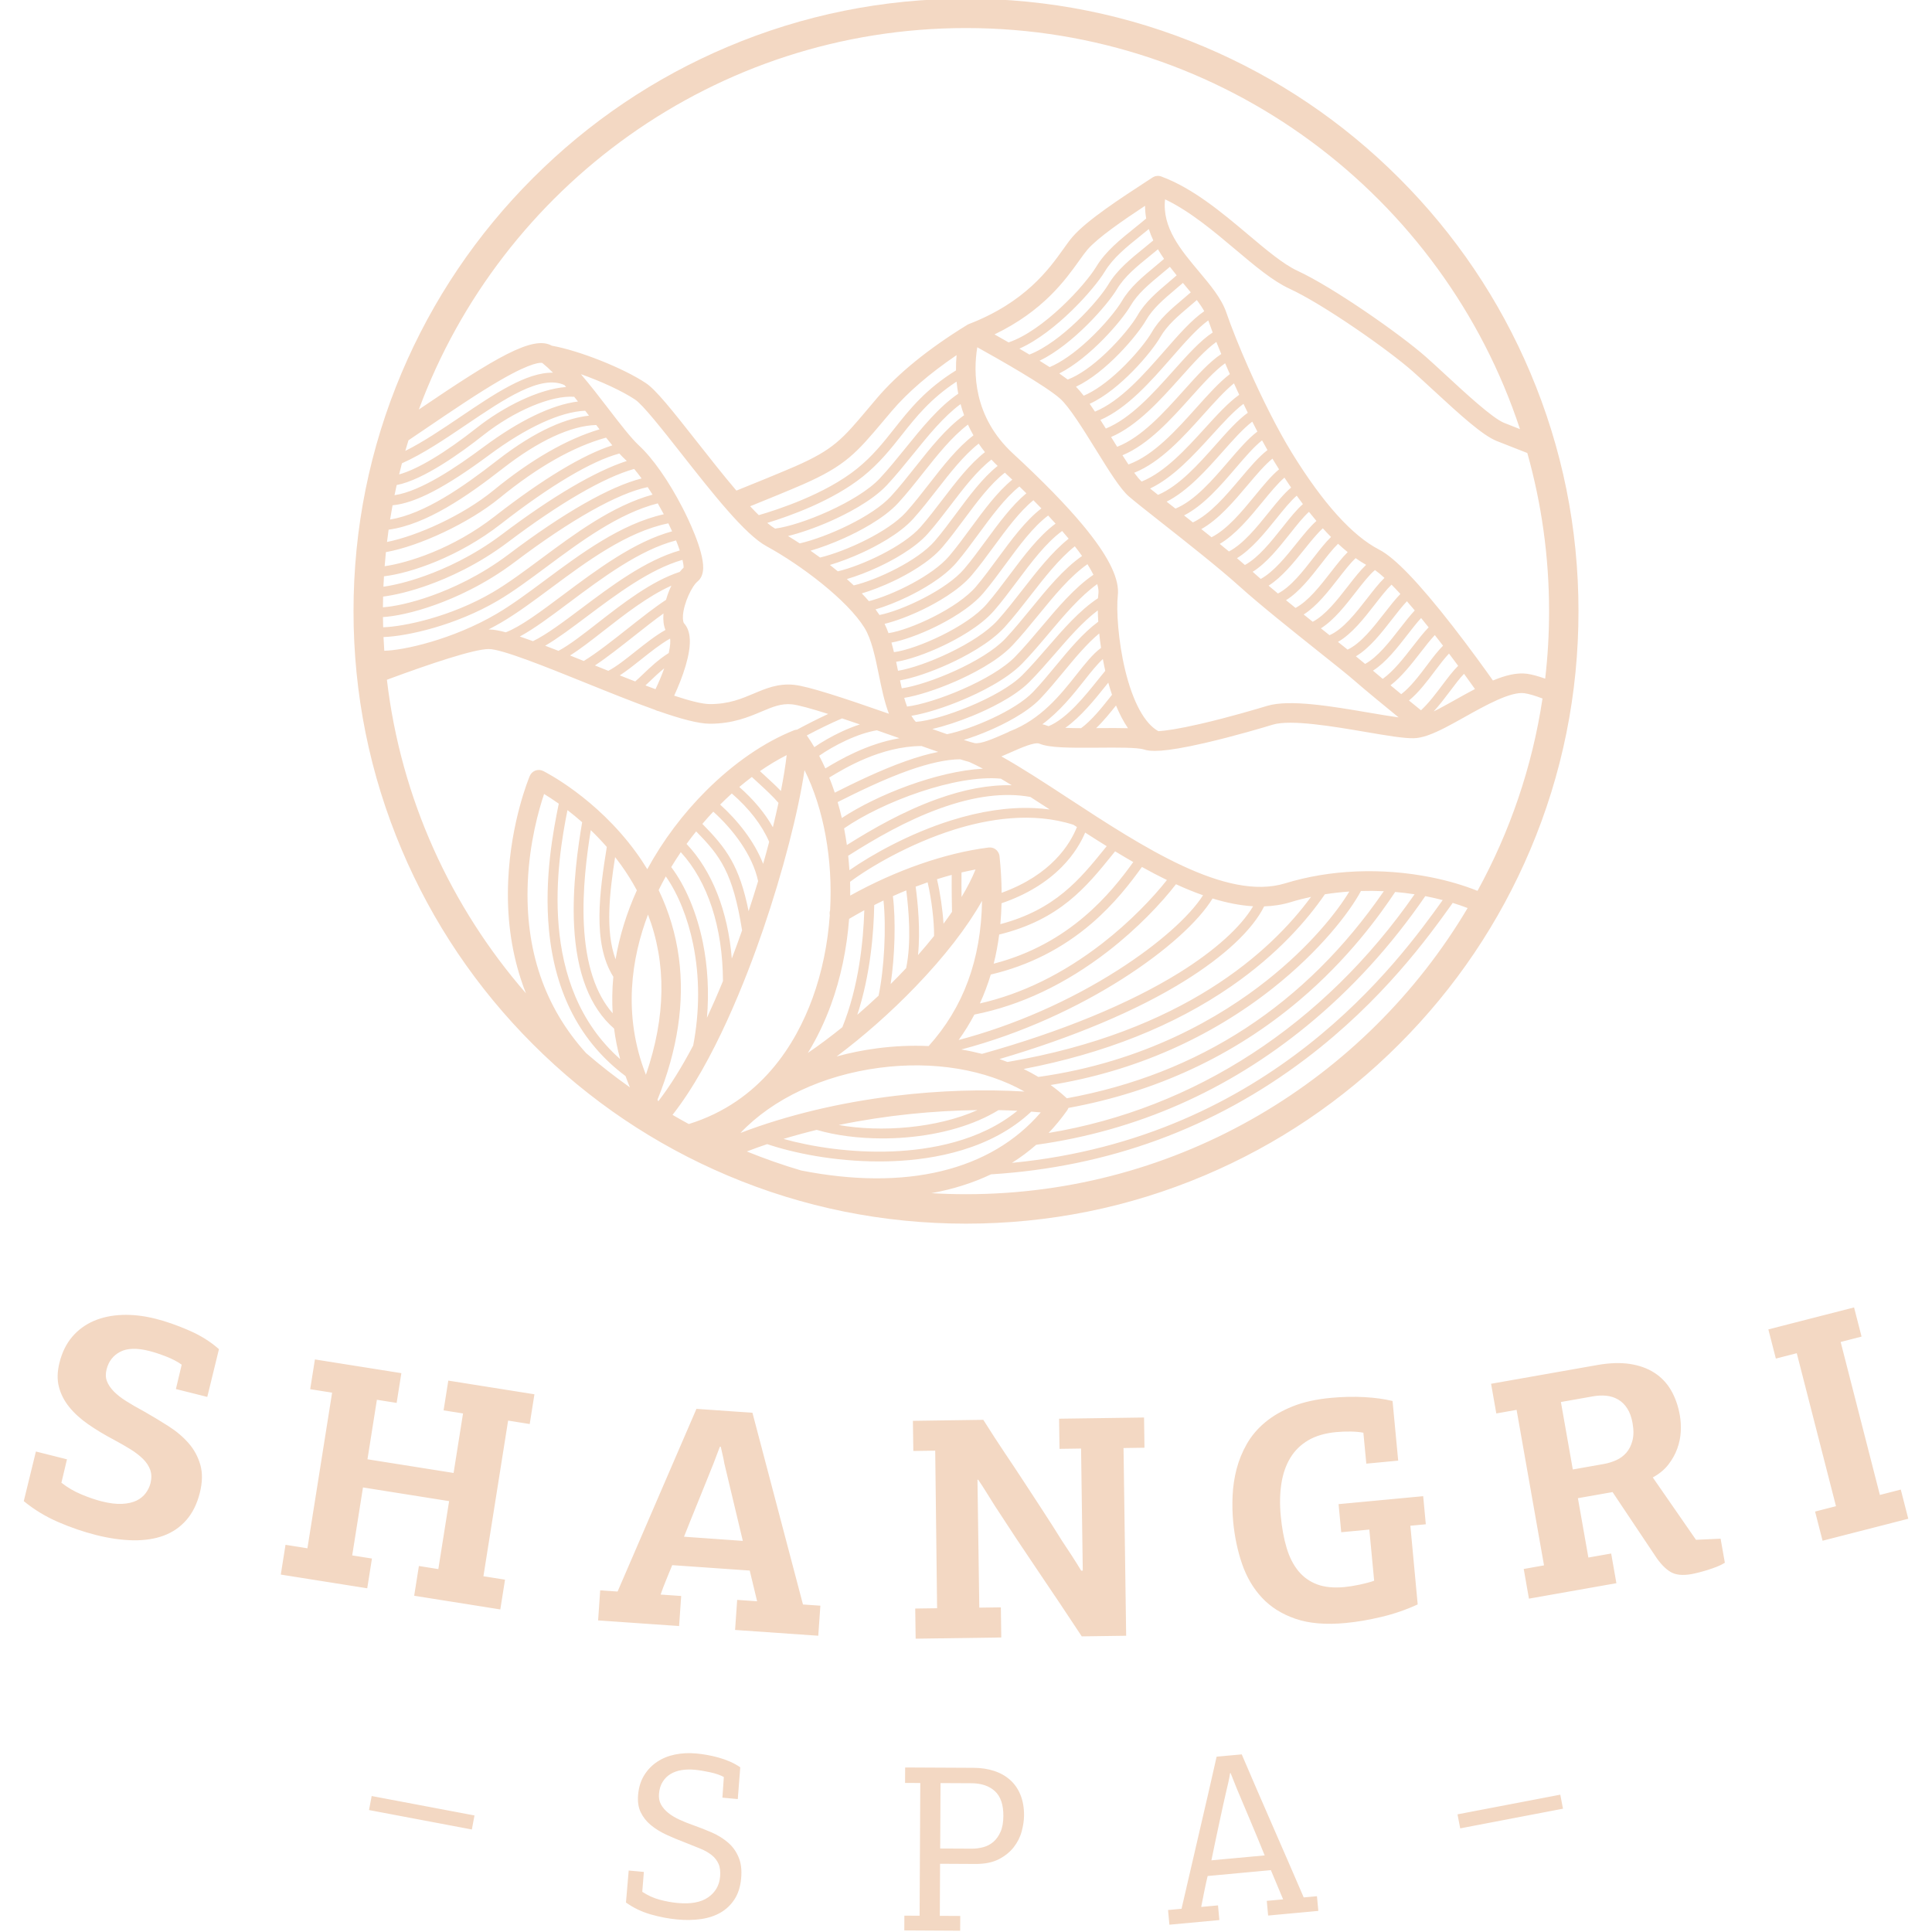 <?xml version="1.0" encoding="UTF-8"?> <!-- Generator: Adobe Illustrator 24.2.0, SVG Export Plug-In . SVG Version: 6.00 Build 0) --> <svg xmlns="http://www.w3.org/2000/svg" xmlns:xlink="http://www.w3.org/1999/xlink" id="Слой_1" x="0px" y="0px" viewBox="0 0 500 500" style="enable-background:new 0 0 500 500;" xml:space="preserve"> <style type="text/css"> .st0{fill:#F3D8C3;} </style> <g> <g> <path class="st0" d="M368.32,387.21l-21.9,2.06l0.69,7.27l7.27-0.69l1.25,13.24c-1.06,0.38-2.32,0.71-3.78,1.02 c-1.45,0.3-2.76,0.51-3.9,0.62c-2.78,0.26-5.14,0.03-7.07-0.69c-1.94-0.72-3.56-1.88-4.86-3.46c-1.3-1.58-2.32-3.57-3.04-5.98 c-0.72-2.41-1.23-5.16-1.52-8.26c-0.29-3.05-0.23-5.84,0.16-8.38c0.39-2.54,1.16-4.75,2.3-6.65c1.14-1.89,2.69-3.41,4.64-4.56 c1.95-1.15,4.37-1.85,7.26-2.13c1.2-0.11,2.43-0.16,3.69-0.14c1.27,0.02,2.37,0.12,3.33,0.3l0.76,8.01l8.25-0.78l-1.46-15.44 c-2.14-0.51-4.57-0.85-7.31-1c-2.73-0.15-5.6-0.09-8.6,0.19c-3.87,0.36-7.19,1.1-9.97,2.22c-2.78,1.11-5.15,2.49-7.11,4.13 c-1.96,1.64-3.53,3.49-4.71,5.56c-1.18,2.06-2.06,4.22-2.65,6.47c-0.59,2.25-0.93,4.54-1.04,6.86c-0.11,2.32-0.06,4.57,0.14,6.75 c0.37,3.92,1.14,7.59,2.31,10.99c1.17,3.41,2.89,6.32,5.15,8.75c2.26,2.42,5.15,4.24,8.67,5.45c3.52,1.21,7.84,1.57,12.96,1.09 c2.94-0.28,6.04-0.8,9.29-1.58c3.25-0.77,6.38-1.85,9.38-3.23L365,394.86l4-0.38L368.32,387.21z M337.4,491.05 c-2.58-5.99-5.25-12.15-8.02-18.48c-2.77-6.33-5.45-12.51-8.02-18.54l-6.5,0.6c-0.67,2.99-1.39,6.15-2.15,9.46 c-0.77,3.31-1.54,6.68-2.34,10.09c-0.8,3.42-1.58,6.81-2.36,10.19c-0.78,3.37-1.52,6.58-2.23,9.62l-3.49,0.32l0.35,3.8l12.93-1.2 l-0.35-3.8l-4.35,0.4c0.25-1.31,0.53-2.73,0.84-4.25c0.31-1.52,0.59-2.77,0.83-3.75l16.36-1.52l3.17,7.56l-4.23,0.39l0.35,3.8 l12.99-1.2l-0.35-3.8L337.4,491.05z M313.51,481.45c0.28-1.39,0.6-2.93,0.96-4.63c0.36-1.7,0.72-3.39,1.08-5.08 c0.36-1.68,0.71-3.28,1.04-4.79c0.33-1.51,0.62-2.78,0.86-3.79c0.39-1.6,0.63-2.67,0.72-3.22c0.09-0.54,0.15-0.9,0.18-1.07 l0.12-0.01c0.27,0.68,0.53,1.34,0.8,2c0.27,0.66,0.53,1.32,0.8,2c1.22,2.9,2.43,5.78,3.65,8.66c1.21,2.88,2.41,5.76,3.58,8.66 L313.51,481.45z M377.2,469.55l0.7,3.63l26.6-5.09l-0.7-3.63L377.2,469.55z M491.92,385.5l-5.41,1.39l-10.15-39.59l5.41-1.39 l-1.94-7.55l-22.18,5.69l1.94,7.55l5.41-1.39l10.15,39.59l-5.41,1.39l1.94,7.55l22.18-5.69L491.92,385.5z M438.92,398.5 l-11.18-16.14c1.67-0.91,3.02-2.02,4.04-3.34c1.02-1.32,1.79-2.71,2.31-4.16c0.52-1.46,0.82-2.93,0.89-4.41 c0.07-1.49-0.01-2.88-0.24-4.17c-0.43-2.43-1.18-4.58-2.26-6.45c-1.08-1.87-2.51-3.38-4.3-4.54c-1.79-1.16-3.91-1.92-6.36-2.3 c-2.46-0.37-5.27-0.28-8.45,0.28l-27.48,4.85l1.35,7.68l5.25-0.93l7.1,40.25l-5.25,0.93l1.35,7.68l22.63-4l-1.35-7.68l-5.9,1.04 l-2.71-15.36l8.97-1.58l11.21,16.77c1.2,1.79,2.46,3.08,3.77,3.88c1.31,0.8,3.12,0.99,5.44,0.58c0.48-0.09,1.1-0.22,1.84-0.41 c0.75-0.19,1.52-0.41,2.34-0.66c0.82-0.26,1.61-0.54,2.39-0.84c0.78-0.3,1.47-0.65,2.07-1.03l-1.1-6.23L438.92,398.5z M422.47,372.84c-0.33,1.26-0.86,2.3-1.57,3.12c-0.72,0.82-1.59,1.47-2.62,1.93c-1.03,0.46-2.08,0.79-3.16,0.98l-8.08,1.43 l-3.08-17.46l8.32-1.47c1.19-0.21,2.33-0.26,3.43-0.15c1.1,0.11,2.12,0.43,3.05,0.97c0.93,0.53,1.72,1.3,2.36,2.3 c0.65,1,1.11,2.26,1.38,3.78C422.82,370.06,422.81,371.58,422.47,372.84z M95.5,468.44l26.61,5.03l0.69-3.63l-26.61-5.03 L95.5,468.44z M40.26,341.29c-3.03-0.76-5.9-1.09-8.64-0.99c-2.73,0.1-5.19,0.63-7.38,1.57c-2.18,0.95-4.04,2.31-5.56,4.1 c-1.52,1.79-2.62,4.01-3.28,6.66c-0.59,2.34-0.64,4.44-0.15,6.31c0.49,1.87,1.38,3.6,2.67,5.2c1.29,1.59,2.92,3.08,4.89,4.45 c1.97,1.37,4.17,2.7,6.61,3.99c1.59,0.85,3.03,1.68,4.33,2.48c1.29,0.8,2.38,1.64,3.26,2.51c0.88,0.87,1.5,1.82,1.87,2.84 c0.36,1.02,0.38,2.17,0.07,3.44c-0.23,0.9-0.64,1.76-1.24,2.57c-0.6,0.81-1.4,1.45-2.39,1.94c-1,0.48-2.24,0.76-3.72,0.84 c-1.49,0.08-3.26-0.14-5.33-0.66c-1.54-0.39-3.25-0.97-5.14-1.76c-1.89-0.78-3.64-1.8-5.24-3.05c0.27-1.06,0.51-2.07,0.72-3.03 c0.21-0.96,0.45-1.97,0.72-3.03l-8.04-2.02c-0.55,2.18-1.07,4.33-1.58,6.46c-0.51,2.13-1.03,4.26-1.56,6.38 c2.66,2.19,5.64,4,8.92,5.42c3.28,1.42,6.54,2.53,9.78,3.35c3.45,0.87,6.66,1.32,9.64,1.37c2.98,0.04,5.62-0.37,7.92-1.23 c2.3-0.86,4.25-2.21,5.84-4.04c1.59-1.83,2.74-4.16,3.45-6.97c0.7-2.76,0.74-5.2,0.14-7.3c-0.6-2.1-1.61-3.97-3.04-5.6 c-1.42-1.63-3.16-3.1-5.2-4.4c-2.04-1.3-4.12-2.56-6.25-3.77c-1.79-0.96-3.35-1.86-4.69-2.71c-1.34-0.84-2.42-1.7-3.25-2.55 c-0.83-0.86-1.41-1.74-1.75-2.64c-0.34-0.9-0.36-1.92-0.08-3.03c0.52-2.07,1.69-3.59,3.51-4.54c1.82-0.96,4.32-1.03,7.51-0.23 c1.27,0.32,2.73,0.8,4.38,1.44c1.64,0.64,2.99,1.35,4.04,2.12c-0.27,1.07-0.52,2.12-0.75,3.15c-0.23,1.03-0.48,2.07-0.75,3.15 l8.12,2.04c0.52-2.07,1.02-4.13,1.51-6.18c0.49-2.05,0.99-4.11,1.51-6.18c-2.21-1.97-4.84-3.6-7.87-4.9 C45.75,342.94,42.91,341.96,40.26,341.29z M114.8,365l5.03,0.8l-2.44,15.4l-22.29-3.54l2.44-15.4l5.11,0.81l1.22-7.7l-22.37-3.55 l-1.22,7.7l5.67,0.9l-6.39,40.28l-5.67-0.9l-1.22,7.7l22.37,3.55l1.22-7.7l-5.11-0.81l2.79-17.59l22.29,3.54l-2.79,17.59 l-5.03-0.8l-1.22,7.7l22.29,3.54l1.22-7.7l-5.59-0.89l6.39-40.28l5.59,0.89l1.22-7.7l-22.29-3.54L114.8,365z M137.92,270.25 c14.56,14.56,31.51,25.98,50.38,33.97c19.54,8.27,40.3,12.46,61.7,12.46c21.4,0,42.16-4.19,61.7-12.46 c18.88-7.98,35.83-19.41,50.38-33.97c14.56-14.56,25.98-31.51,33.97-50.38c8.27-19.54,12.46-40.3,12.46-61.7 c0-21.4-4.19-42.16-12.46-61.7c-7.98-18.88-19.41-35.83-33.97-50.38c-14.56-14.56-31.51-25.98-50.38-33.97 C292.16,3.85,271.4-0.34,250-0.34c-21.4,0-42.16,4.19-61.7,12.46c-18.88,7.98-35.83,19.41-50.38,33.97 c-14.56,14.56-25.98,31.51-33.97,50.38c-8.27,19.54-12.46,40.3-12.46,61.7c0,21.4,4.19,42.16,12.46,61.7 C111.93,238.74,123.36,255.69,137.92,270.25z M151.68,272.54c-10.75-11.86-15.82-26.71-15.09-44.23 c0.43-10.23,2.83-18.71,4.22-22.83c1.03,0.63,2.32,1.46,3.8,2.51c-1.42,6.96-3.81,19.3-2.54,32.67 c1.56,16.45,8.23,29.16,19.82,37.83c0.35,0.98,0.73,1.95,1.13,2.92C159.09,278.63,155.31,275.67,151.68,272.54z M148.57,239.53 c0.62,12.29,4.1,21.24,10.35,26.66c0.34,2.67,0.87,5.31,1.58,7.91c-21.63-19.11-16.27-51.28-13.64-64.44 c1.21,0.93,2.48,1.97,3.8,3.13C149.61,218.98,148.06,229.38,148.57,239.53z M158.73,252.78c-0.16,1.65-0.25,3.29-0.27,4.93 c-0.02,1.52,0.01,3.03,0.1,4.53c-4.44-5.08-6.94-12.73-7.45-22.84c-0.46-9.05,0.78-18.37,1.78-24.56 c1.38,1.33,2.78,2.78,4.15,4.35C155.24,230.44,153.21,244.05,158.73,252.78z M159.19,221.81c0.48,0.61,0.95,1.24,1.42,1.89 c1.58,2.19,2.98,4.42,4.21,6.71c-2.67,5.92-4.51,11.9-5.51,17.86C156.57,240.9,157.79,230.78,159.19,221.81z M167.7,236.69 c4.81,12.57,4.64,26.44-0.54,41.46C161.04,262.51,163.5,247.77,167.7,236.69z M170.25,284.76c-0.03-0.06-0.06-0.12-0.09-0.17 c5.21-12.87,7.07-25.22,5.53-36.75c-0.81-6.08-2.56-11.93-5.23-17.49c0.58-1.19,1.2-2.37,1.85-3.54 c3.17,4.52,5.7,10.76,7.09,17.63c1.7,8.37,1.69,17.32,0,26.13c-3,5.7-6.04,10.56-9.04,14.45 C170.33,284.92,170.29,284.84,170.25,284.76z M201.47,207.78c-0.43,2-0.91,4.11-1.45,6.31c-2.05-3.64-4.96-7.13-8.69-10.42 c1.07-0.9,2.16-1.77,3.25-2.59c0.5,0.47,1.02,0.95,1.56,1.44C198.02,204.24,200.08,206.14,201.47,207.78z M196.67,199.57 c2.28-1.58,4.6-2.97,6.92-4.15c-0.29,2.58-0.79,5.72-1.49,9.29c-1.28-1.33-2.78-2.71-4.25-4.06 C197.45,200.28,197.06,199.92,196.67,199.57z M199.06,217.86c-0.48,1.85-1,3.76-1.56,5.71c-2.29-5.91-6.67-11.32-11.13-15.34 c0.99-0.99,2-1.95,3.02-2.88C193.91,209.28,197.15,213.47,199.06,217.86z M196.2,228.03c-0.77,2.54-1.59,5.15-2.46,7.79 c-2.37-11.75-5.71-16.25-11.97-22.6c0.92-1.08,1.86-2.14,2.83-3.16C189.58,214.53,194.74,221.17,196.2,228.03z M192.05,240.78 c-0.87,2.5-1.76,4.93-2.66,7.29c-1.01-12.26-5.09-22.68-11.71-29.66c0.8-1.1,1.63-2.18,2.48-3.24 C186.42,221.51,189.68,225.87,192.05,240.78z M187.1,253.9c-1.36,3.33-2.75,6.51-4.14,9.5c0.56-6.62,0.21-13.2-1.06-19.48 c-1.56-7.67-4.5-14.64-8.19-19.52c0.79-1.31,1.62-2.6,2.48-3.86C183.17,228.14,187.05,240,187.1,253.9z M178.26,290.9 c-1.42-0.77-2.82-1.56-4.21-2.37c10.7-13.62,19.13-35.38,23.42-47.9c5.14-15,9.15-30.59,10.74-41.33 c5.05,10.19,7.34,23.23,6.62,36.28c-0.13,0.4-0.16,0.84-0.08,1.27c-0.52,7.35-1.99,14.68-4.47,21.48 C205.98,270.12,196.95,285.1,178.26,290.9z M166.41,174.49c-0.72,0.69-1.39,1.33-2.02,1.87c-1.32-0.51-2.65-1.04-3.99-1.57 c1.79-1.16,3.66-2.64,5.59-4.18c2.46-1.96,4.99-3.97,7.43-5.35c0.09,0.6,0.1,1.73-0.35,3.74 C170.37,170.7,168.21,172.77,166.41,174.49z M171.9,172.96c-0.7,1.98-1.52,3.87-2.26,5.4c-0.85-0.31-1.72-0.63-2.6-0.97 c0.36-0.34,0.73-0.69,1.12-1.06C169.31,175.23,170.53,174.06,171.9,172.96z M172.22,163.03c-2.63,1.48-5.25,3.57-7.81,5.6 c-2.5,1.99-4.89,3.89-6.98,4.98c-1.16-0.47-2.32-0.93-3.46-1.39c3.15-2.09,6.7-4.9,10.17-7.64c2.68-2.12,5.26-4.16,7.57-5.81 c0,0.04-0.01,0.07-0.01,0.11C171.57,160.5,171.75,161.89,172.22,163.03z M172.37,155.24c-2.87,1.87-6.26,4.55-9.81,7.35 c-4,3.16-8.12,6.42-11.48,8.47c-1.23-0.49-2.41-0.97-3.55-1.42c2.61-1.64,5.53-3.91,8.68-6.38c5.49-4.29,11.53-9,17.54-11.69 C173.2,152.73,172.72,153.98,172.37,155.24z M154.65,161.25c-3.7,2.89-7.26,5.67-10.12,7.19c-1.2-0.47-2.35-0.92-3.44-1.33 c3.19-1.85,6.81-4.57,10.75-7.53c7.72-5.8,16.37-12.29,24.79-14.69c0.22,0.95,0.3,1.62,0.29,2.01c-0.34,0.32-0.67,0.69-1,1.1 C168.53,150.43,161.21,156.14,154.65,161.25z M147.21,156.01c8.63-6.46,18.33-13.72,27.75-16.15c0.39,0.96,0.7,1.82,0.96,2.6 c-8.87,2.53-17.71,9.17-25.6,15.1c-4.57,3.43-8.95,6.72-12.39,8.37c-1.22-0.44-2.36-0.84-3.41-1.2 C138.21,162.75,142.5,159.54,147.21,156.01z M130.9,163.64c-1.83-0.49-3.29-0.74-4.41-0.74c-0.01,0-0.03,0-0.04,0 c1.14-0.59,2.28-1.22,3.41-1.88c4.05-2.38,8.28-5.53,12.76-8.86c9.18-6.82,19.56-14.54,30.35-16.72c0.35,0.72,0.68,1.41,0.97,2.07 c-9.78,2.64-19.55,9.96-28.26,16.48C139.9,158.32,134.77,162.15,130.9,163.64z M177.45,172.28c1.57-5.35,1.43-8.94-0.42-10.97 c-0.14-0.15-0.37-0.78-0.28-2.06c0.24-3.2,2.3-7.56,3.77-8.76c0.92-0.75,1.41-1.9,1.46-3.41c0.14-4.67-4.07-13.21-5.37-15.72 c-3.56-6.9-7.67-12.77-11.27-16.09c-2.01-1.86-4.85-5.55-7.85-9.45c-2.27-2.96-4.7-6.11-7.15-8.98 c5.21,1.84,10.69,4.35,14.02,6.57c2.04,1.36,7.11,7.81,12.02,14.05c8.07,10.26,16.4,20.86,21.99,23.9 c8.98,4.9,20.92,13.96,25.36,21.12c1.83,2.96,2.79,7.63,3.71,12.14c0.71,3.48,1.44,7.03,2.61,10.1 c-11.84-4.14-20.9-7.12-24.58-7.49c-4.08-0.41-7.29,0.95-10.39,2.26c-3.17,1.34-6.45,2.73-11.33,2.73c-1.97,0-5.27-0.85-9.28-2.18 C175.5,177.82,176.64,175.04,177.45,172.28z M373.26,177.31c-1.71,2.26-3.55,4.71-5.51,6.51c-0.89-0.73-1.96-1.59-3.11-2.53 c2.49-2.04,4.7-4.96,6.72-7.65c1.28-1.7,2.52-3.33,3.64-4.5c0.82,1.08,1.61,2.14,2.37,3.17 C376.06,173.6,374.72,175.37,373.26,177.31z M378.89,174.38c1.04,1.43,1.99,2.76,2.83,3.94c-1.68,0.88-3.37,1.82-5.04,2.76 c-1.87,1.04-3.84,2.15-5.66,3.05c1.52-1.65,2.93-3.52,4.26-5.28C376.55,177.16,377.77,175.53,378.89,174.38z M369.34,172.12 c-2.05,2.72-4.3,5.71-6.7,7.53c-0.92-0.76-1.86-1.53-2.78-2.29c2.88-2.21,5.44-5.5,7.78-8.51c1.29-1.66,2.53-3.26,3.69-4.49 c0.72,0.92,1.43,1.84,2.13,2.75C372.14,168.41,370.8,170.17,369.34,172.12z M365.63,167.29c-2.37,3.05-4.98,6.41-7.78,8.4 c-0.92-0.77-1.78-1.49-2.53-2.12c3.38-2.16,6.31-5.93,8.96-9.34c1.21-1.56,2.39-3.08,3.5-4.28c0.65,0.79,1.3,1.6,1.95,2.41 C368.42,163.7,367.08,165.42,365.63,167.29z M362.28,162.67c-2.71,3.49-5.73,7.38-8.99,9.15c-0.65-0.55-1.45-1.21-2.39-1.97 c3.55-2.1,6.61-6.04,9.37-9.59c1.34-1.73,2.64-3.39,3.84-4.65c0.67,0.76,1.35,1.55,2.03,2.37 C364.91,159.29,363.65,160.91,362.28,162.67z M358.27,158.7c-2.86,3.67-6.06,7.79-9.51,9.42c-0.78-0.62-1.61-1.29-2.5-2 c3.63-2.07,6.75-6.09,9.56-9.7c1.52-1.95,2.98-3.83,4.31-5.11c0.74,0.74,1.5,1.55,2.29,2.41 C361.1,155.07,359.74,156.81,358.27,158.7z M353.82,154.87c-2.92,3.75-6.2,7.97-9.74,9.52c-0.73-0.58-1.47-1.18-2.23-1.78 c3.41-2.15,6.36-5.95,9.03-9.38c1.77-2.27,3.46-4.45,4.96-5.7c0.75,0.53,1.58,1.21,2.46,2.03 C356.87,150.94,355.41,152.82,353.82,154.87z M348.88,151.67c-2.76,3.55-5.83,7.51-9.15,9.24c-0.78-0.62-1.56-1.25-2.34-1.88 c3.4-2.15,6.35-5.94,9.02-9.37c1.56-2,3.06-3.93,4.42-5.22c0.91,0.65,1.82,1.23,2.72,1.74 C352.06,147.59,350.54,149.53,348.88,151.67z M344.4,148.1c-2.75,3.54-5.82,7.48-9.12,9.23c-0.83-0.67-1.65-1.34-2.46-2 c3.44-2.14,6.42-5.97,9.12-9.44c1.53-1.97,3.01-3.87,4.35-5.16c0.83,0.77,1.66,1.49,2.49,2.16 C347.38,144.27,345.96,146.1,344.4,148.1z M339.94,144.33c-2.77,3.57-5.87,7.55-9.21,9.27c-0.83-0.69-1.65-1.37-2.42-2.03 c3.48-2.21,6.52-5.99,9.27-9.41c1.69-2.1,3.31-4.12,4.77-5.43c0.71,0.78,1.42,1.53,2.12,2.24 C343.02,140.36,341.55,142.26,339.94,144.33z M335.6,140.57c-2.81,3.5-5.94,7.4-9.32,9.26c-0.74-0.65-1.45-1.26-2.09-1.85 c0,0,0,0,0,0c3.64-2.28,6.8-6.27,9.67-9.88c1.73-2.18,3.39-4.27,4.9-5.64c0.65,0.82,1.29,1.6,1.93,2.36 C339.06,136.26,337.41,138.31,335.6,140.57z M331.86,136.53c-2.92,3.67-6.17,7.77-9.68,9.69c-0.66-0.57-1.35-1.16-2.06-1.76 c3.82-2.35,7.15-6.47,10.16-10.2c1.88-2.33,3.68-4.56,5.31-5.98c0.53,0.75,1.07,1.47,1.6,2.18 C335.49,131.95,333.77,134.13,331.86,136.53z M328.31,132.66c-3.09,3.83-6.53,8.09-10.26,10.06c-0.78-0.64-1.57-1.3-2.38-1.96 c4.16-2.46,7.78-6.87,11.06-10.86c2-2.44,3.93-4.78,5.68-6.29c0.58,0.88,1.15,1.74,1.73,2.57 C332.28,127.74,330.39,130.07,328.31,132.66z M324.77,128.29c-3.37,4.11-7.14,8.68-11.23,10.75c-0.87-0.7-1.76-1.41-2.64-2.11 c4.52-2.54,8.45-7.2,12.01-11.41c2.27-2.68,4.44-5.25,6.4-6.82c0.22,0.38,0.45,0.74,0.67,1.1c0.35,0.56,0.69,1.11,1.04,1.66 C329.03,123.1,327.01,125.56,324.77,128.29z M320.97,123.88c-3.67,4.34-7.77,9.19-12.25,11.32c-0.77-0.61-1.53-1.21-2.29-1.81 c5.06-2.58,9.45-7.69,13.4-12.3c2.4-2.8,4.7-5.48,6.79-7.13c0.47,0.86,0.94,1.7,1.4,2.52 C325.79,118.18,323.51,120.87,320.97,123.88z M317.91,119.44c-4.09,4.76-8.67,10.1-13.7,12.19c-0.17-0.14-0.35-0.27-0.52-0.41 c-0.6-0.48-1.19-0.94-1.77-1.39c5.48-2.78,10.27-8.17,14.58-13.02c2.68-3.02,5.25-5.91,7.59-7.69c0.44,0.87,0.88,1.72,1.32,2.57 C323.04,113.47,320.61,116.29,317.91,119.44z M314.61,115.13c-4.45,5.01-9.43,10.61-14.91,12.94c-0.75-0.59-1.44-1.15-2.06-1.64 c6.03-2.88,11.28-8.65,16.01-13.84c2.88-3.16,5.64-6.19,8.16-8.08c0.37,0.77,0.74,1.54,1.12,2.31 C320.3,108.71,317.61,111.74,314.61,115.13z M311.78,110.88c-4.86,5.34-10.31,11.32-16.32,13.74c-0.01-0.01-0.02-0.01-0.02-0.02 c-0.51-0.44-1.16-1.24-1.91-2.25c6.84-2.72,12.73-9.28,17.98-15.14c2.75-3.06,5.39-6.01,7.84-8c0.45,0.98,0.9,1.97,1.36,2.96 C317.89,104.17,315,107.34,311.78,110.88z M309.62,105.52c-5.21,5.81-11.08,12.34-17.58,14.68c-0.5-0.75-1.02-1.56-1.55-2.38 c6.71-2.78,12.51-9.24,17.7-15.02c3.14-3.5,6.14-6.84,8.87-8.79c0.39,0.92,0.8,1.86,1.22,2.81 C315.55,98.91,312.73,102.05,309.62,105.52z M306.3,101.1c-5.11,5.69-10.84,12.07-17.18,14.53c-0.39-0.63-0.78-1.26-1.16-1.87 c-0.14-0.22-0.27-0.44-0.41-0.66c6.81-2.94,12.71-9.54,18-15.44c3.27-3.66,6.4-7.16,9.24-9.17c0.4,1.01,0.82,2.06,1.27,3.13 C312.98,93.66,309.83,97.17,306.3,101.1z M303.65,95.96c-5.2,5.81-11.02,12.32-17.46,14.95c-0.47-0.75-0.94-1.5-1.41-2.23 c6.99-3.06,13.04-9.97,18.45-16.16c3.35-3.83,6.56-7.5,9.47-9.6c0.34,0.98,0.72,2.03,1.14,3.13 C310.63,88.16,307.35,91.83,303.65,95.96z M301.33,90.85c-5.34,6.1-11.33,12.94-17.95,15.68c-0.46-0.7-0.93-1.38-1.38-2.02 c7.82-3.57,16.07-13.41,18.28-17.26c1.76-3.06,4.49-5.37,7.65-8.05c0.6-0.5,1.2-1.02,1.81-1.55c0.74,0.99,1.4,1.95,1.92,2.89 C308.41,82.76,305.07,86.57,301.33,90.85z M306.29,77.27c-3.2,2.71-6.23,5.27-8.21,8.72c-1.2,2.09-4.28,6.03-8.19,9.74 c-3.39,3.21-6.65,5.51-9.43,6.68c-0.69-0.89-1.36-1.68-2-2.33c7.77-3.64,15.92-13.36,18.12-17.18c1.76-3.06,4.49-5.37,7.65-8.05 c0.63-0.53,1.27-1.07,1.91-1.63c0.09,0.1,0.17,0.21,0.26,0.31c0.6,0.72,1.2,1.43,1.77,2.13 C307.54,76.22,306.91,76.75,306.29,77.27z M302.59,72.92c-3.2,2.71-6.23,5.27-8.21,8.72c-1.2,2.09-4.28,6.03-8.19,9.74 c-3.56,3.38-6.98,5.75-9.86,6.85c-0.65-0.49-1.39-1.02-2.19-1.58c8-4.07,16.16-13.64,18.42-17.48c1.88-3.21,4.8-5.62,8.18-8.42 c0.67-0.55,1.35-1.11,2.03-1.7c0.58,0.76,1.16,1.49,1.75,2.21C303.86,71.84,303.22,72.38,302.59,72.92z M299.11,68.81 c-3.41,2.83-6.64,5.49-8.75,9.08c-1.29,2.19-4.57,6.31-8.75,10.18c-3.57,3.31-7.01,5.7-9.96,6.94c-0.84-0.54-1.71-1.09-2.61-1.65 c8.65-4.2,17.54-14.4,19.99-18.47c2.03-3.38,5.18-5.93,8.81-8.87c0.61-0.49,1.22-0.99,1.84-1.5c0.49,0.85,1.03,1.68,1.58,2.48 C300.54,67.62,299.82,68.22,299.11,68.81z M296.25,64.05c-3.67,2.97-7.13,5.77-9.39,9.54c-2.69,4.47-12.24,14.99-20.45,18.17 c-0.86-0.52-1.73-1.03-2.59-1.53c9.46-4.22,19.4-15.48,22.08-19.92c2.19-3.61,5.56-6.31,9.46-9.45c0.64-0.52,1.3-1.04,1.95-1.58 c0.32,1.01,0.72,1.99,1.16,2.94C297.73,62.85,296.98,63.46,296.25,64.05z M293.78,58.89c-3.92,3.15-7.63,6.12-10.05,10.11 c-2.97,4.9-13.73,16.59-22.71,19.61c-1.31-0.75-2.55-1.45-3.64-2.07c12.61-6.07,18.34-14.09,21.92-19.1 c0.83-1.16,1.55-2.16,2.15-2.86c2.73-3.12,9.17-7.54,14.89-11.32c0,1.13,0.11,2.22,0.29,3.29 C295.68,57.36,294.72,58.13,293.78,58.89z M274.37,103.18c2.4,2.15,6.06,8.05,9.28,13.25c3.36,5.42,6.26,10.09,8.46,12.01 c1.51,1.31,4.57,3.72,8.44,6.77c6.34,4.99,15.01,11.83,20.23,16.54c5.21,4.7,13.74,11.51,20.59,16.97 c4.1,3.26,7.63,6.08,9.22,7.48c2.49,2.18,7.51,6.31,11.37,9.46c-2.18-0.29-4.86-0.75-7.64-1.22c-9.66-1.65-20.61-3.52-26.42-1.75 c-2.15,0.65-9.76,2.93-17.23,4.65c-5.76,1.33-9.04,1.78-10.88,1.89c-3.56-1.94-6.6-7.54-8.61-15.85 c-1.79-7.43-2.31-15.49-1.89-19.3c0.45-4.04-2.09-9.48-7.75-16.58c-0.03-0.04-0.06-0.08-0.09-0.12c-0.4-0.5-0.82-1.01-1.25-1.53 c-4.4-5.28-10.46-11.48-18.01-18.45c-10.35-9.54-10.33-21.12-9.27-27.53C258.29,92.85,270.61,99.82,274.37,103.18z M271.37,293.21 c1.74-1.82,3.34-3.77,4.81-5.85c0,0,0.01-0.01,0.01-0.01c0-0.01,0.01-0.01,0.01-0.02c0.02-0.03,0.04-0.06,0.05-0.09 c0.02-0.04,0.05-0.07,0.07-0.11c0.02-0.04,0.04-0.08,0.07-0.13c0.01-0.03,0.03-0.06,0.04-0.09c0.03-0.06,0.05-0.12,0.07-0.18 c22.71-4.15,42.79-13.5,59.72-27.81c12.81-10.82,20.9-22.15,24.85-28.08c1.68,0.14,3.36,0.34,5.02,0.6 C342.59,265.21,309.22,286.93,271.37,293.21z M368.86,231.92c0.18,0.04,0.37,0.07,0.55,0.11c1.35,0.27,2.67,0.58,3.96,0.91 c-11.3,15.75-44.38,61.51-111.49,68.01c2.23-1.4,4.33-2.97,6.29-4.68c25.93-3.6,49.51-13.96,70.11-30.84 C349.78,256.01,360.06,244.74,368.86,231.92z M276.07,284.24c-0.02-0.03-0.05-0.06-0.08-0.09c-0.03-0.03-0.06-0.06-0.09-0.09 c-0.02-0.02-0.04-0.04-0.06-0.06c-0.01-0.01-0.02-0.02-0.04-0.03c0,0-0.01,0-0.01-0.01c-1.22-1.12-2.52-2.17-3.89-3.16 c10.84-1.75,21.26-4.82,31.05-9.14c9.48-4.18,18.37-9.53,26.41-15.88c12.25-9.69,19.91-19.68,22.85-25.19 c1.97-0.06,3.94-0.04,5.92,0.05C337.95,259.96,310.37,277.97,276.07,284.24z M327.79,253.79c-11.78,9.32-31.47,21.06-59.06,24.92 c-1.22-0.73-2.5-1.42-3.81-2.06c20.92-4.01,38.97-11.2,53.72-21.4c12.14-8.39,19.75-17.28,24.24-23.81 c2.07-0.32,4.18-0.56,6.32-0.71C346.09,235.92,339.06,244.88,327.79,253.79z M260.74,274.84c-0.69-0.26-1.38-0.52-2.08-0.76 c19.11-5.62,35.55-12.54,47.85-20.18c10.37-6.44,17.62-13.24,20.65-19.33c2.39-0.08,4.71-0.43,6.95-1.12 c1.68-0.52,3.42-0.96,5.19-1.34C328.92,246.23,306.35,267.04,260.74,274.84z M305.17,251.75c-12.91,8.02-30.51,15.25-51.03,20.99 c-1.75-0.45-3.54-0.83-5.36-1.13c31.47-8.29,57.87-27.32,65.03-39.08c3.59,1.1,7.1,1.81,10.49,2.01 C321.17,239.89,314.38,246.03,305.17,251.75z M289.42,250.99c-12.58,8.05-27.08,14.41-41.32,18.16c1.51-2.1,2.87-4.3,4.07-6.58 c11.95-2.36,23.57-7.86,34.58-16.38c7.7-5.96,13.87-12.54,17.59-17.35c2.35,1.08,4.69,2.04,7.01,2.85 C307.78,237.27,299.71,244.41,289.42,250.99z M231.43,150.29c3.19-1.53,9.03-4.69,12.41-8.63c1.94-2.27,3.84-4.82,5.67-7.28 c3.35-4.51,6.79-9.14,10.55-12.05c0.66,0.61,1.3,1.22,1.92,1.81c-3.9,3.19-7.35,7.89-10.71,12.46c-1.83,2.49-3.72,5.07-5.63,7.32 c-4.28,5.04-14.58,10.07-20.77,11.66c-0.58-0.67-1.2-1.34-1.84-2.01C225.55,152.83,228.52,151.68,231.43,150.29z M220.95,151.5 c-0.58-0.55-1.18-1.1-1.79-1.64c2.5-0.73,5.4-1.83,8.24-3.16c3.27-1.53,9.28-4.69,12.75-8.62c2-2.26,3.94-4.82,5.83-7.28 c3.36-4.41,6.83-8.94,10.6-11.86c0.51,0.56,1.05,1.1,1.61,1.64c-3.91,3.12-7.36,7.77-10.71,12.29c-1.81,2.43-3.67,4.95-5.56,7.14 C237.58,145.06,226.98,150.09,220.95,151.5z M235,154.39c3.23-1.57,9.15-4.8,12.57-8.83c1.97-2.32,3.89-4.93,5.74-7.46 c3.34-4.54,6.77-9.21,10.51-12.2c0.62,0.6,1.22,1.18,1.8,1.76c-3.8,3.19-7.18,7.78-10.46,12.26c-1.83,2.49-3.72,5.07-5.63,7.32 c-4.55,5.36-15.94,10.72-21.92,11.92c-0.32-0.48-0.66-0.96-1.02-1.45C229.12,156.96,232.09,155.8,235,154.39z M238.9,157.71 c3.23-1.57,9.15-4.8,12.57-8.83c1.97-2.32,3.89-4.93,5.74-7.46c3.25-4.42,6.59-8.97,10.23-11.96c0.72,0.72,1.41,1.43,2.07,2.11 c-4.14,3.19-7.76,8.13-11.29,12.92c-1.83,2.49-3.72,5.07-5.63,7.32c-4.75,5.59-16.93,11.18-22.65,12.05 c-0.3-0.84-0.63-1.64-1.01-2.41C231.74,160.77,235.36,159.42,238.9,157.71z M241.95,162.28c3.23-1.57,9.15-4.8,12.57-8.83 c1.97-2.32,3.89-4.93,5.74-7.46c3.48-4.74,7.07-9.62,11-12.57c0.68,0.72,1.32,1.42,1.92,2.09c-4.4,3.26-8.24,8.39-11.97,13.37 c-1.91,2.55-3.89,5.19-5.89,7.5c-5.04,5.82-18.1,11.64-23.97,12.4c-0.2-0.84-0.41-1.67-0.64-2.48 C233.65,165.76,237.86,164.27,241.95,162.28z M245.1,190.01c-1.19-0.41-2.48-0.86-3.82-1.34c3.08-0.72,6.83-1.94,10.5-3.45 c3.74-1.54,10.61-4.72,14.57-8.68c2.29-2.29,4.52-4.87,6.69-7.36c3.53-4.08,7.15-8.26,11.07-11.21c0.02,0.92,0.05,1.9,0.12,2.92 c-3.99,2.95-7.54,7.24-11,11.42c-1.91,2.31-3.88,4.69-5.87,6.77C262.77,183.89,251.49,188.69,245.1,190.01z M248.49,196.5 c0.99,0.31,1.76,0.54,2.32,0.68c1.15,0.52,2.34,1.11,3.57,1.75c-11.87,0.66-27.4,6.74-36.52,12.77c-0.32-1.4-0.68-2.78-1.08-4.12 c5.05-2.53,11.74-5.84,18.45-8.22C240.58,197.48,245.01,196.52,248.49,196.5z M284.16,154.82c-4.76,3.14-8.96,7.98-13.04,12.69 c-2.13,2.46-4.34,5.01-6.56,7.23c-5.83,5.82-21.25,11.64-27.48,12.07c-0.02,0-0.04,0-0.06,0.01c-0.42-0.44-0.8-0.97-1.15-1.57 c3.52-0.57,8.56-2.13,13.46-4.21c3.9-1.65,11.06-5.06,15.19-9.29c2.39-2.45,4.72-5.22,6.97-7.89c3.96-4.69,8.03-9.52,12.47-12.7 c0.33,1.09,0.37,1.86,0.31,2.37C284.23,153.92,284.19,154.36,284.16,154.82z M269.55,162.22c-2.23,2.64-4.53,5.37-6.85,7.76 c-5.86,6.02-21.02,12.03-27.95,12.88c-0.27-0.71-0.51-1.46-0.74-2.25c3.43-0.55,8.4-2.14,13.23-4.25 c3.79-1.66,10.75-5.07,14.76-9.32c2.32-2.46,4.58-5.23,6.77-7.91c4.01-4.9,8.13-9.95,12.66-13.12c0.64,1.03,1.15,1.93,1.55,2.74 C278.08,152.1,273.75,157.23,269.55,162.22z M266.82,157.52c-2.16,2.64-4.4,5.38-6.65,7.77c-5.6,5.93-19.93,11.85-26.79,12.85 c-0.16-0.68-0.31-1.37-0.46-2.06c3.34-0.58,8.13-2.19,12.79-4.33c3.69-1.69,10.47-5.18,14.37-9.53c2.26-2.51,4.46-5.34,6.59-8.07 c3.65-4.69,7.41-9.52,11.49-12.77c0.7,0.89,1.32,1.73,1.87,2.51C275.2,147.26,270.95,152.46,266.82,157.52z M264.66,152.59 c-2.1,2.7-4.28,5.49-6.47,7.94c-5.38,5.98-19.05,11.96-25.79,13.07c-0.16-0.78-0.32-1.56-0.48-2.33 c3.06-0.46,7.71-2.04,12.22-4.19c3.37-1.61,9.55-4.91,13.11-9.03c2.06-2.37,4.06-5.05,6-7.64c3.68-4.91,7.46-9.96,11.63-12.99 c0.6,0.69,1.16,1.35,1.69,1.99C272.26,142.84,268.41,147.78,264.66,152.59z M232.77,191.05c-8.45,1.46-15.56,5.63-19.17,7.82 c-0.51-1.13-1.04-2.22-1.6-3.28c1.68-1.18,4.14-2.66,6.99-3.98c2.93-1.35,5.62-2.23,7.94-2.61 C228.9,189.68,230.87,190.38,232.77,191.05z M238.49,193.07c1.58,0.56,3.02,1.06,4.33,1.52c-2.52,0.5-5.32,1.29-8.42,2.39 c-6.67,2.36-13.51,5.72-18.36,8.16c-0.44-1.34-0.92-2.64-1.43-3.91C218.66,198.76,228.02,193.13,238.49,193.07z M219.75,237.8 c1.3-0.77,2.61-1.51,3.93-2.23c-0.24,7.88-1.4,19.71-5.68,30.27c-2.94,2.37-5.93,4.61-8.93,6.66c2.34-3.8,4.34-7.97,5.99-12.47 C217.57,253.15,219.16,245.56,219.75,237.8z M226.25,234.23c0.8-0.41,1.6-0.8,2.4-1.19c0.73,7.05,0.2,17.58-1.27,24.63 c-1.79,1.69-3.64,3.34-5.51,4.96C225.28,252.21,226.12,241.31,226.25,234.23z M236.9,255.38c7.55-7.83,13.42-15.43,17.25-22.24 c-0.24,15.2-4.81,27.57-13.82,37.58c-4.36-0.2-8.85-0.01-13.39,0.59c-3.58,0.47-7.07,1.18-10.42,2.1 C223.5,268.19,230.5,262.02,236.9,255.38z M231.08,231.92c1.15-0.52,2.31-1.01,3.46-1.49c0.64,5.04,1.37,13.37-0.03,20.12 c-1.3,1.38-2.64,2.76-4.01,4.12C231.59,247.37,231.86,238.21,231.08,231.92z M236.97,229.47c1.03-0.39,2.07-0.77,3.1-1.13 c1.04,4.52,1.7,10.09,1.67,13.88c-1.31,1.64-2.7,3.3-4.16,4.95C238.24,240.67,237.53,233.7,236.97,229.47z M246.38,235.98 c-0.7,1.02-1.43,2.05-2.2,3.08c-0.23-3.63-0.84-7.89-1.69-11.52c1.28-0.4,2.55-0.78,3.81-1.12 C246.26,230,246.35,234.74,246.38,235.98z M248.84,225.79c1.22-0.29,2.43-0.54,3.63-0.77c-0.9,2.24-2.12,4.63-3.62,7.12 C248.83,230.11,248.81,227.69,248.84,225.79z M285.2,244.2c-10.11,7.82-20.72,13.02-31.61,15.49c1.1-2.41,2.04-4.9,2.82-7.48 c9.77-2.29,18.54-6.73,26.1-13.22c5.94-5.11,10.09-10.54,13.02-14.62c2.16,1.2,4.32,2.34,6.47,3.38 C298.35,232.37,292.48,238.56,285.2,244.2z M257.17,249.4c0.61-2.43,1.08-4.94,1.42-7.54c15.68-3.85,22.53-12.31,29.17-20.51 c0.27-0.34,0.55-0.68,0.83-1.03c1.56,0.95,3.13,1.88,4.7,2.78C287.58,231.05,276.9,244.31,257.17,249.4z M285.79,219.76 c-6.24,7.7-12.67,15.65-26.9,19.41c0.16-1.77,0.27-3.57,0.31-5.41c6.35-2.17,11.6-5.34,15.63-9.43c3.21-3.26,5.02-6.51,6.01-8.86 c1.84,1.19,3.7,2.36,5.57,3.52C286.2,219.25,285.99,219.5,285.79,219.76z M259.22,231.06c-0.02-3.06-0.2-6.22-0.54-9.45 c0-0.02-0.01-0.03-0.01-0.05c-0.01-0.05-0.01-0.1-0.02-0.16c-0.01-0.03-0.01-0.06-0.02-0.09c-0.01-0.05-0.02-0.1-0.04-0.15 c-0.01-0.03-0.02-0.07-0.03-0.1c-0.02-0.04-0.03-0.09-0.05-0.13c-0.01-0.03-0.03-0.07-0.04-0.1c-0.02-0.04-0.04-0.08-0.06-0.12 c-0.02-0.03-0.04-0.07-0.06-0.1c-0.02-0.04-0.04-0.07-0.07-0.11c-0.02-0.03-0.04-0.06-0.06-0.1c-0.03-0.04-0.05-0.07-0.08-0.11 c-0.02-0.03-0.05-0.06-0.07-0.09c-0.03-0.04-0.06-0.07-0.1-0.11c-0.02-0.02-0.05-0.05-0.07-0.07c-0.04-0.04-0.08-0.07-0.12-0.1 c-0.02-0.01-0.03-0.03-0.05-0.04c-0.01-0.01-0.02-0.01-0.02-0.02c-0.04-0.03-0.09-0.07-0.13-0.1c-0.02-0.02-0.05-0.03-0.07-0.05 c-0.05-0.03-0.09-0.05-0.14-0.08c-0.03-0.01-0.05-0.03-0.08-0.04c-0.04-0.02-0.09-0.04-0.13-0.06c-0.03-0.01-0.07-0.03-0.1-0.04 c-0.04-0.02-0.08-0.03-0.12-0.04c-0.04-0.01-0.08-0.03-0.12-0.04c-0.01,0-0.03-0.01-0.04-0.01c-0.03-0.01-0.05-0.01-0.08-0.02 c-0.04-0.01-0.08-0.02-0.13-0.02c-0.04-0.01-0.09-0.01-0.13-0.02c-0.04,0-0.07-0.01-0.11-0.01c-0.05,0-0.1,0-0.15,0 c-0.03,0-0.06,0-0.09,0c-0.06,0-0.11,0.01-0.17,0.01c-0.02,0-0.03,0-0.05,0c-0.03,0-0.05,0.01-0.08,0.01c-0.01,0-0.01,0-0.02,0 c-11.14,1.4-23.94,5.87-35.74,12.43c0.01-1.19,0-2.38-0.03-3.57c5.21-3.88,15.45-9.88,26.87-13.48 c8.69-2.74,20.26-4.73,30.95-1.27c0.29,0.19,0.59,0.38,0.89,0.58C276.93,218.48,272.11,226.39,259.22,231.06z M267.53,209.13 c-6.58-0.28-13.8,0.8-21.45,3.21c-10.77,3.39-20.55,8.89-26.25,12.87c-0.06-0.91-0.13-1.83-0.22-2.74c-0.03-0.33-0.07-0.67-0.1-1 c6.89-4.38,14.96-9.08,23.81-12.27c8.83-3.19,16.64-4.17,23.34-2.95c1.64,1.05,3.31,2.14,5,3.24 C270.32,209.31,268.94,209.19,267.53,209.13z M242.46,206.82c-8.64,3.12-16.51,7.6-23.29,11.87c-0.21-1.46-0.45-2.9-0.72-4.31 c9.9-6.87,28.98-13.99,40.57-12.86c0.93,0.54,1.87,1.11,2.83,1.7C255.99,203.07,249.52,204.27,242.46,206.82z M252.18,192.3 c0,0-0.01,0-0.01,0c-0.52-0.11-1.47-0.4-2.74-0.81c2.12-0.65,4.42-1.5,6.69-2.48c3.36-1.45,9.52-4.44,13.08-8.16 c2.05-2.15,4.05-4.57,5.99-6.91c2.98-3.6,6.02-7.28,9.29-10.01c0.12,1.21,0.28,2.47,0.47,3.74c-2.14,1.59-4.13,4.1-6.35,6.91 c-4.09,5.17-9.19,11.61-17.34,14.71c-0.12,0.04-0.22,0.11-0.32,0.18c-0.41,0.18-0.83,0.36-1.24,0.55 C257.04,191.18,253.76,192.63,252.18,192.3z M280.58,176.15c1.73-2.19,3.31-4.18,4.84-5.59c0.19,1.02,0.39,2.03,0.62,3.05 c-0.52,0.61-1.14,1.39-1.91,2.35c-3.25,4.06-8.02,10.02-12.75,11.97c-0.17-0.04-0.31-0.09-0.44-0.14 c-0.38-0.16-0.78-0.27-1.18-0.35C274.34,184.02,277.7,179.79,280.58,176.15z M286.12,177.54c0.24-0.3,0.47-0.59,0.7-0.87 c0.29,1.03,0.61,2.09,0.97,3.14c-0.22,0.27-0.45,0.56-0.7,0.88c-1.92,2.42-4.55,5.73-7.3,7.76c-1.41,0-2.82-0.03-4.09-0.08 C279.76,185.49,283.43,180.9,286.12,177.54z M288.82,182.58c0.86,2.08,1.88,4.09,3.1,5.88c-2.07-0.06-4.6-0.05-7.63-0.03 c-0.2,0-0.41,0-0.61,0.01C285.64,186.55,287.39,184.37,288.82,182.58z M253.28,114.81c0.51,0.75,1.05,1.48,1.63,2.2 c-3.99,3.12-7.52,7.74-10.96,12.24c-1.86,2.43-3.78,4.95-5.71,7.14c-4.41,5.01-15.17,10-21.41,11.47 c-0.68-0.56-1.36-1.11-2.05-1.65c2.53-0.75,5.41-1.84,8.24-3.13c3.43-1.57,9.72-4.81,13.34-8.84c2.09-2.32,4.13-4.94,6.11-7.48 C245.9,122.35,249.44,117.82,253.28,114.81z M240.47,125.21c-1.95,2.5-3.96,5.08-5.99,7.34c-4.58,5.09-15.65,10.16-22.24,11.74 c-0.83-0.61-1.66-1.2-2.48-1.77c2.66-0.77,5.7-1.9,8.68-3.24c3.6-1.62,10.21-4.96,14.02-9.12c2.2-2.4,4.35-5.11,6.42-7.73 c3.69-4.65,7.48-9.43,11.62-12.54c0.43,0.95,0.91,1.87,1.43,2.78C247.76,115.85,244.06,120.6,240.47,125.21z M236.9,120.84 c-2.05,2.58-4.17,5.26-6.31,7.59c-4.86,5.31-16.69,10.61-23.62,12.2c-1.04-0.68-2.06-1.32-3.03-1.91 c3.16-0.77,7.06-2.12,10.88-3.8c3.78-1.67,10.73-5.11,14.73-9.39c2.31-2.48,4.57-5.27,6.76-7.97c3.9-4.82,7.91-9.77,12.29-12.98 c0.26,0.98,0.56,1.94,0.91,2.88C244.89,110.76,240.84,115.87,236.9,120.84z M234.34,115.97c-2.16,2.67-4.39,5.42-6.64,7.83 c-5.69,6.09-20.44,12.17-27.11,13c-0.61-0.36-1.29-0.85-2.03-1.47c5.72-1.74,16.89-5.69,24.77-12.02 c4.25-3.41,7.19-7.13,10.04-10.73c3.66-4.63,7.44-9.39,14.19-13.82c0.1,1.02,0.24,2.07,0.43,3.14 C242.98,105.29,238.6,110.71,234.34,115.97z M247.41,95.86c-7.86,4.86-12.01,10.08-16.02,15.15c-2.89,3.65-5.62,7.09-9.64,10.32 c-8.19,6.57-20.51,10.58-25.38,11.99c-0.71-0.7-1.46-1.47-2.23-2.3c3.54-1.43,10.39-4.22,13.69-5.67 c11.04-4.84,13.88-8.22,20.75-16.36c0.68-0.8,1.4-1.66,2.17-2.57c4.12-4.85,9.76-9.71,16.81-14.51 C247.45,93.15,247.39,94.47,247.41,95.86z M222.53,187.48c-1.64,0.53-3.22,1.18-4.61,1.82c-2.72,1.26-5.26,2.74-7.17,4.06 c-0.62-1.05-1.27-2.06-1.95-3.03c2.95-1.56,6.17-3.15,9.12-4.41C219.42,186.42,220.96,186.94,222.53,187.48z M227.6,276.34 c14.04-1.84,27.44,0.44,37.53,6.15c-10.54-0.64-22.11-0.27-33.48,1.11c-14.39,1.74-28.09,5.04-40.03,9.61 C199.96,284.41,212.88,278.27,227.6,276.34z M228.37,294.62c2.01,0,4.04-0.08,6.06-0.25c9.37-0.77,17.76-3.26,23.98-7.07 c1.66,0.03,3.29,0.09,4.88,0.17c-9.68,7.91-22.64,10.12-32.3,10.51c-10.82,0.43-20.99-1.21-28.22-3.23 c2.84-0.86,5.71-1.64,8.6-2.34C216.24,293.85,222.2,294.62,228.37,294.62z M217.05,291.15c12.25-2.53,24.66-3.72,35.91-3.86 C242.43,292,228.08,293.1,217.05,291.15z M207.34,302.92c-4.79-1.41-9.48-3.06-14.06-4.92c1.73-0.67,3.49-1.3,5.27-1.9 c6.76,2.29,17.34,4.48,28.95,4.48c1.19,0,2.39-0.02,3.6-0.07c10.73-0.43,25.39-3.04,35.79-12.82c0.83,0.06,1.65,0.13,2.46,0.2 C256.35,303.03,234.42,308.26,207.34,302.92z M250,309.06c-3.01,0-5.99-0.09-8.95-0.27c5.56-1.01,10.73-2.64,15.42-4.87 c30.37-1.9,57.76-11.95,81.46-29.91c19.93-15.1,31.88-31.75,37.62-39.76c0.14-0.2,0.28-0.39,0.41-0.58 c1.34,0.41,2.63,0.86,3.86,1.33C353.51,279.31,305.17,309.06,250,309.06z M382.38,230.55c-3.61-1.44-7.64-2.63-11.97-3.5 c-12.8-2.56-26.22-2.01-37.79,1.55c-15.28,4.7-36.94-9.46-56.04-21.95c-6.14-4.02-12.04-7.88-17.42-10.89 c0.86-0.36,1.73-0.74,2.58-1.12c2.41-1.07,6.05-2.68,7.26-2.18c2.56,1.07,7.5,1.1,15.34,1.04c4.48-0.04,10.05-0.08,11.67,0.46 c1.63,0.54,4.9,0.84,15.82-1.68c7.63-1.76,15.38-4.07,17.57-4.74c4.66-1.42,15.89,0.5,24.09,1.9c5.51,0.94,9.86,1.68,12.45,1.61 c1.09-0.03,2.29-0.3,3.59-0.75c0.02-0.01,0.04-0.01,0.05-0.02c2.79-0.98,6.02-2.78,9.57-4.77c5.26-2.94,11.79-6.59,15.35-6.11 c1.17,0.16,2.79,0.65,4.7,1.37C396.53,198.56,390.72,215.35,382.38,230.55z M400.9,158.16c0,5.91-0.34,11.74-1.01,17.47 c-1.82-0.64-3.43-1.09-4.7-1.26c-2.63-0.36-5.65,0.42-8.82,1.74c-1.92-2.72-5.91-8.27-10.42-14.07 c-8.75-11.23-14.97-17.71-19.03-19.8c-6.96-3.59-14.57-12.03-22.62-25.11c-3.62-5.89-7.62-13.89-10.97-21.43 c-0.02-0.07-0.04-0.15-0.07-0.22c-0.04-0.09-0.09-0.17-0.14-0.25c-2.37-5.36-4.41-10.46-5.75-14.36 c-1.26-3.66-4.09-7.03-7.09-10.61c-4.71-5.61-9.57-11.39-8.76-18.67c6.43,3.06,12.67,8.31,18.25,13.02 c4.95,4.17,9.63,8.11,13.9,10.08c8.87,4.09,25.68,15.89,31.95,21.43c1.49,1.32,3.26,2.95,5.13,4.68 c7.42,6.86,12.94,11.83,16.52,13.3c0.81,0.33,2.13,0.85,3.81,1.5c1.23,0.48,2.65,1.03,4.19,1.64 C398.93,130.26,400.9,143.99,400.9,158.16z M250,7.26c66.76,0,123.54,43.58,143.37,103.8c-0.15-0.06-0.3-0.12-0.45-0.18 c-1.65-0.64-2.96-1.15-3.72-1.47c-3-1.24-9.94-7.65-15-12.33c-1.89-1.75-3.68-3.4-5.22-4.76c-6.49-5.73-23.93-17.96-33.18-22.23 c-3.65-1.69-8.08-5.41-12.76-9.36c-6.69-5.63-14.27-12.02-22.49-15.05c-0.02-0.01-0.04-0.01-0.06-0.02 c-0.03-0.01-0.06-0.02-0.08-0.03c-0.03-0.01-0.06-0.01-0.08-0.02c-0.03-0.01-0.07-0.02-0.1-0.03c-0.06-0.01-0.13-0.02-0.19-0.03 c-0.03,0-0.05-0.01-0.08-0.01c-0.08-0.01-0.17-0.01-0.25-0.02c-0.01,0-0.01,0-0.02,0c-0.19,0-0.38,0.02-0.56,0.06 c-0.02,0-0.04,0.01-0.06,0.01c-0.07,0.02-0.14,0.04-0.21,0.06c-0.03,0.01-0.05,0.02-0.08,0.03c-0.06,0.02-0.12,0.05-0.18,0.08 c-0.02,0.01-0.05,0.02-0.07,0.03c-0.07,0.04-0.14,0.08-0.21,0.12c-0.01,0.01-0.02,0.01-0.03,0.01l-0.01,0.01 c0,0-0.01,0.01-0.01,0.01l-1.31,0.85c-6.94,4.52-15.57,10.15-19.32,14.43c-0.77,0.88-1.56,1.98-2.46,3.25 c-3.68,5.15-9.83,13.76-24.45,19.4c-0.01,0-0.01,0.01-0.02,0.01c-0.04,0.02-0.08,0.03-0.12,0.05c-0.03,0.02-0.07,0.03-0.1,0.05 c-0.04,0.02-0.08,0.04-0.12,0.07c-0.02,0.01-0.04,0.02-0.06,0.04c-0.02,0.01-0.03,0.02-0.05,0.03c0,0,0,0-0.01,0 c-10.04,6.18-17.9,12.57-23.36,19c-0.78,0.92-1.5,1.77-2.18,2.58c-6.69,7.94-8.95,10.62-18.91,14.99 c-3.84,1.68-12.91,5.35-15.22,6.28c-3.4-3.99-6.99-8.56-10.22-12.67c-6.5-8.26-10.61-13.42-13.19-15.14 c-5.84-3.9-17.26-8.43-24.35-9.69c-4.88-2.76-14.59,3.07-34.42,16.51C129.68,48.42,185.12,7.26,250,7.26z M105.71,113.95 c1.41-0.95,2.85-1.93,4.31-2.92c6.79-4.61,13.81-9.38,19.61-12.72c8.24-4.75,10.39-4.47,10.72-4.37c0.89,0.71,1.82,1.56,2.77,2.52 c-6.81-0.17-15.16,5.47-23.9,11.37c-4.78,3.23-9.68,6.54-14.33,8.86C105.16,115.76,105.43,114.85,105.71,113.95z M104.02,119.9 c5.41-2.4,11.1-6.24,16.63-9.98c9.91-6.7,19.3-13.04,25.42-10.27c0.15,0.17,0.29,0.34,0.44,0.51c-7.05,0.5-16.26,5.15-23.02,10.48 c-8.31,6.57-15.45,10.83-20.2,12.14C103.52,121.82,103.77,120.86,104.02,119.9z M102.66,125.53c6.92-1.32,16.82-8.48,22.4-12.89 c8.1-6.4,17.7-10.38,23.54-9.95c0.33,0.4,0.65,0.81,0.98,1.22c-6.68,0.82-15.17,4.89-24.47,11.8 c-6.71,4.98-16.04,11.4-23.01,12.45C102.28,127.28,102.46,126.4,102.66,125.53z M101.59,130.77c5.9-0.55,13.75-4.66,25.03-13.03 c9.63-7.15,18.5-11.21,24.83-11.44c0.33,0.43,0.66,0.85,0.98,1.27c-5.47,0.6-13.31,3.43-23.85,11.65 c-8.74,6.81-18.67,13.74-27.62,15.24C101.16,133.23,101.37,132,101.59,130.77z M100.57,137.08c9.76-1.32,20.34-8.65,29.58-15.86 c9.17-7.15,17.63-11.06,24.15-11.23c0.29,0.38,0.58,0.75,0.86,1.12c-8.5,2.54-17.72,7.84-27.45,15.8 c-8.07,6.6-19.84,11.8-27.55,13.35C100.29,139.2,100.42,138.14,100.57,137.08z M99.87,142.89c8.64-1.53,21.51-7.52,29.45-14.02 c9.84-8.05,19.09-13.29,27.53-15.61c0.56,0.7,1.1,1.37,1.62,2c-7.52,2.38-18.1,8.75-30.38,18.33 c-10.84,8.46-22.51,12.07-28.54,12.95C99.64,145.32,99.75,144.11,99.87,142.89z M99.37,149.15c7.06-0.84,19.44-5.1,30.27-13.55 c12.71-9.92,23.45-16.3,30.65-18.23c0.56,0.61,1.09,1.16,1.6,1.63c0.11,0.1,0.21,0.2,0.32,0.3c-8.07,2.6-19.3,9.18-32.29,18.99 c-7.46,5.64-14.95,8.95-19.92,10.73c-4.37,1.57-8.06,2.44-10.77,2.82C99.27,150.94,99.32,150.04,99.37,149.15z M99.15,154.4 c2.93-0.38,6.96-1.29,11.71-3c5.13-1.84,12.87-5.26,20.59-11.09c13.47-10.17,24.89-16.78,32.67-18.95 c0.63,0.75,1.28,1.57,1.93,2.46c-8.17,2.06-20.21,8.91-34.34,19.59c-7.46,5.64-14.95,8.95-19.92,10.73 c-5.52,1.98-9.96,2.84-12.69,3.03C99.11,156.24,99.13,155.32,99.15,154.4z M99.11,159.7c2.95-0.18,7.71-1.08,13.55-3.18 c5.13-1.84,12.87-5.26,20.59-11.09c14.48-10.94,26.61-17.76,34.37-19.37c0.42,0.63,0.84,1.28,1.26,1.95 c-10.39,2.87-20.12,10.11-28.81,16.56c-4.42,3.29-8.6,6.39-12.53,8.7c-10.81,6.35-22.98,8.9-28.38,9.07 C99.14,161.47,99.12,160.58,99.11,159.7z M99.25,164.87c6.14-0.21,18.66-3,29.57-9.41c4.05-2.38,8.28-5.53,12.76-8.86 c8.7-6.46,18.47-13.73,28.65-16.33c0.53,0.92,1.05,1.86,1.56,2.82c-11.09,2.47-21.48,10.19-30.68,17.03 c-4.42,3.29-8.6,6.39-12.53,8.7c-11.51,6.76-24.33,9.53-29.13,9.59C99.37,167.24,99.3,166.06,99.25,164.87z M126.49,167.97 c3.38,0,14.76,4.59,24.79,8.64c6.5,2.62,12.83,5.18,18.32,7.13c0.01,0,0.02,0.01,0.02,0.02c0.27,0.15,0.55,0.24,0.83,0.29 c5.63,1.97,10.31,3.25,13.28,3.25c5.91,0,10.01-1.74,13.31-3.13c2.86-1.21,5.12-2.17,7.91-1.89c1.66,0.17,5.12,1.14,9.39,2.49 c-2.69,1.25-5.51,2.68-8.08,4.07c-0.01,0-0.02,0-0.02,0c-0.02,0-0.04,0-0.06,0c-0.07,0.01-0.14,0.02-0.21,0.03 c-0.01,0-0.02,0-0.03,0c-0.16,0.03-0.31,0.07-0.46,0.13c-7.65,3.05-15.46,8.41-22.6,15.5c-6.09,6.05-11.33,13.04-15.36,20.45 c-0.91-1.49-1.88-2.96-2.93-4.39c-10.24-14.08-23.46-20.75-24.02-21.03c-0.63-0.31-1.35-0.35-2.01-0.11 c-0.66,0.24-1.18,0.75-1.45,1.39c-0.2,0.47-4.92,11.77-5.59,27.11c-0.4,9.05,0.71,17.63,3.28,25.5c0.4,1.24,0.84,2.45,1.32,3.65 c-19.39-22.29-32.36-50.31-35.99-81.15C111.41,171.73,122.72,167.97,126.49,167.97z M188.33,476.78c-1.2-1.02-2.59-1.87-4.15-2.55 c-1.57-0.68-3.15-1.3-4.74-1.86c-1.28-0.45-2.48-0.93-3.61-1.45c-1.13-0.52-2.09-1.1-2.9-1.75c-0.8-0.65-1.43-1.38-1.87-2.18 s-0.61-1.74-0.51-2.8c0.11-1.23,0.43-2.26,0.97-3.09c0.53-0.84,1.21-1.5,2.04-2c0.83-0.5,1.78-0.83,2.84-1 c1.07-0.17,2.19-0.2,3.38-0.09c1.18,0.11,2.51,0.33,3.99,0.65c1.47,0.32,2.66,0.73,3.56,1.23l-0.37,5.34l3.98,0.37l0.64-8.22 c-0.81-0.57-1.71-1.06-2.67-1.48c-0.97-0.42-1.95-0.77-2.93-1.04c-0.99-0.28-1.97-0.5-2.97-0.68c-0.99-0.17-1.92-0.3-2.78-0.38 c-1.92-0.18-3.75-0.09-5.49,0.26c-1.74,0.35-3.3,0.98-4.66,1.89c-1.36,0.9-2.48,2.06-3.35,3.46c-0.87,1.4-1.4,3.06-1.58,4.99 c-0.17,1.8,0.05,3.33,0.66,4.6s1.48,2.38,2.63,3.33c1.15,0.95,2.5,1.79,4.06,2.51c1.56,0.72,3.22,1.41,4.97,2.07 c1.39,0.54,2.66,1.05,3.81,1.53c1.15,0.48,2.12,1.03,2.91,1.66c0.79,0.63,1.37,1.38,1.77,2.27c0.39,0.88,0.52,2,0.4,3.35 c-0.21,2.25-1.24,4.02-3.09,5.31c-1.85,1.29-4.49,1.78-7.92,1.46c-1.47-0.14-2.99-0.41-4.56-0.83c-1.57-0.41-3.09-1.1-4.57-2.06 l0.41-5.15l-3.92-0.36l-0.71,8.28c1.93,1.37,4.06,2.4,6.39,3.07c2.33,0.67,4.64,1.11,6.92,1.32c2.17,0.2,4.21,0.16,6.13-0.11 c1.92-0.28,3.61-0.84,5.07-1.69c1.46-0.85,2.66-2,3.59-3.44c0.94-1.44,1.51-3.24,1.71-5.4c0.2-2.21-0.03-4.05-0.69-5.53 C190.47,479.05,189.54,477.8,188.33,476.78z M261.41,460.64c-1.16-1.03-2.54-1.81-4.14-2.33c-1.6-0.52-3.36-0.79-5.29-0.8 l-17.73-0.09l-0.02,4l3.94,0.02l-0.18,34.35l-3.94-0.02l-0.02,3.82l14.46,0.08l0.02-3.82l-5.29-0.03l0.07-13.48l9.17,0.05 c2.42,0.01,4.43-0.4,6.04-1.23c1.6-0.83,2.89-1.87,3.86-3.12c0.97-1.25,1.66-2.61,2.05-4.08c0.4-1.47,0.6-2.85,0.61-4.12 c0.01-2.01-0.3-3.79-0.93-5.33C263.47,462.96,262.57,461.67,261.41,460.64z M258.94,474.07c-0.48,1.08-1.1,1.95-1.86,2.61 c-0.76,0.65-1.64,1.11-2.62,1.37c-0.99,0.26-1.97,0.39-2.96,0.38l-8.18-0.04l0.09-16.93l8,0.04c2.58,0.01,4.61,0.7,6.08,2.06 c1.47,1.36,2.2,3.5,2.18,6.41C259.66,471.63,259.42,472.99,258.94,474.07z M296.08,366.85l-21.99,0.31l0.11,7.8l5.58-0.08 l0.44,31.59l-0.41,0.01c-0.79-1.3-1.58-2.58-2.39-3.82c-0.81-1.25-1.64-2.49-2.47-3.74c-1.79-2.87-3.48-5.53-5.08-7.97 c-1.59-2.44-3.19-4.88-4.78-7.32c-1.59-2.44-3.26-4.95-4.99-7.52c-1.73-2.57-3.61-5.46-5.62-8.66l-18.22,0.26l0.11,7.8l5.66-0.08 c0.1,6.88,0.18,13.69,0.25,20.43c0.07,6.74,0.15,13.53,0.24,20.35l-5.66,0.08l0.11,7.8l22.16-0.31l-0.11-7.8l-5.58,0.08 l-0.47-33.07c0.05,0,0.08-0.01,0.08-0.04c0-0.03,0.03-0.04,0.08-0.04c0.78,1.14,1.52,2.28,2.22,3.42c0.7,1.14,1.41,2.28,2.14,3.42 c3.69,5.69,7.42,11.32,11.19,16.87c3.77,5.56,7.53,11.18,11.28,16.87l11.49-0.16l-0.68-48.58l5.42-0.08L296.08,366.85z M194.73,365.62l-14.49-1.01l-20.41,47.28l-4.5-0.31l-0.54,7.78l20.96,1.46l0.54-7.78l-5.32-0.37c0.41-1.22,0.92-2.54,1.51-3.97 s1.09-2.64,1.49-3.64l20.06,1.4l1.91,7.95l-5.16-0.36l-0.54,7.78l21.53,1.5l0.54-7.78l-4.5-0.31L194.73,365.62z M177.02,397.7 c0.53-1.33,1.13-2.83,1.79-4.48c0.66-1.65,1.34-3.33,2.04-5.04c0.7-1.71,1.37-3.39,2.04-5.04c0.66-1.65,1.26-3.15,1.8-4.48 l1.61-4.25l0.24,0.02c0.16,0.78,0.33,1.52,0.5,2.22c0.17,0.7,0.31,1.41,0.43,2.13l4.77,20L177.02,397.7z"></path> </g> </g> </svg> 